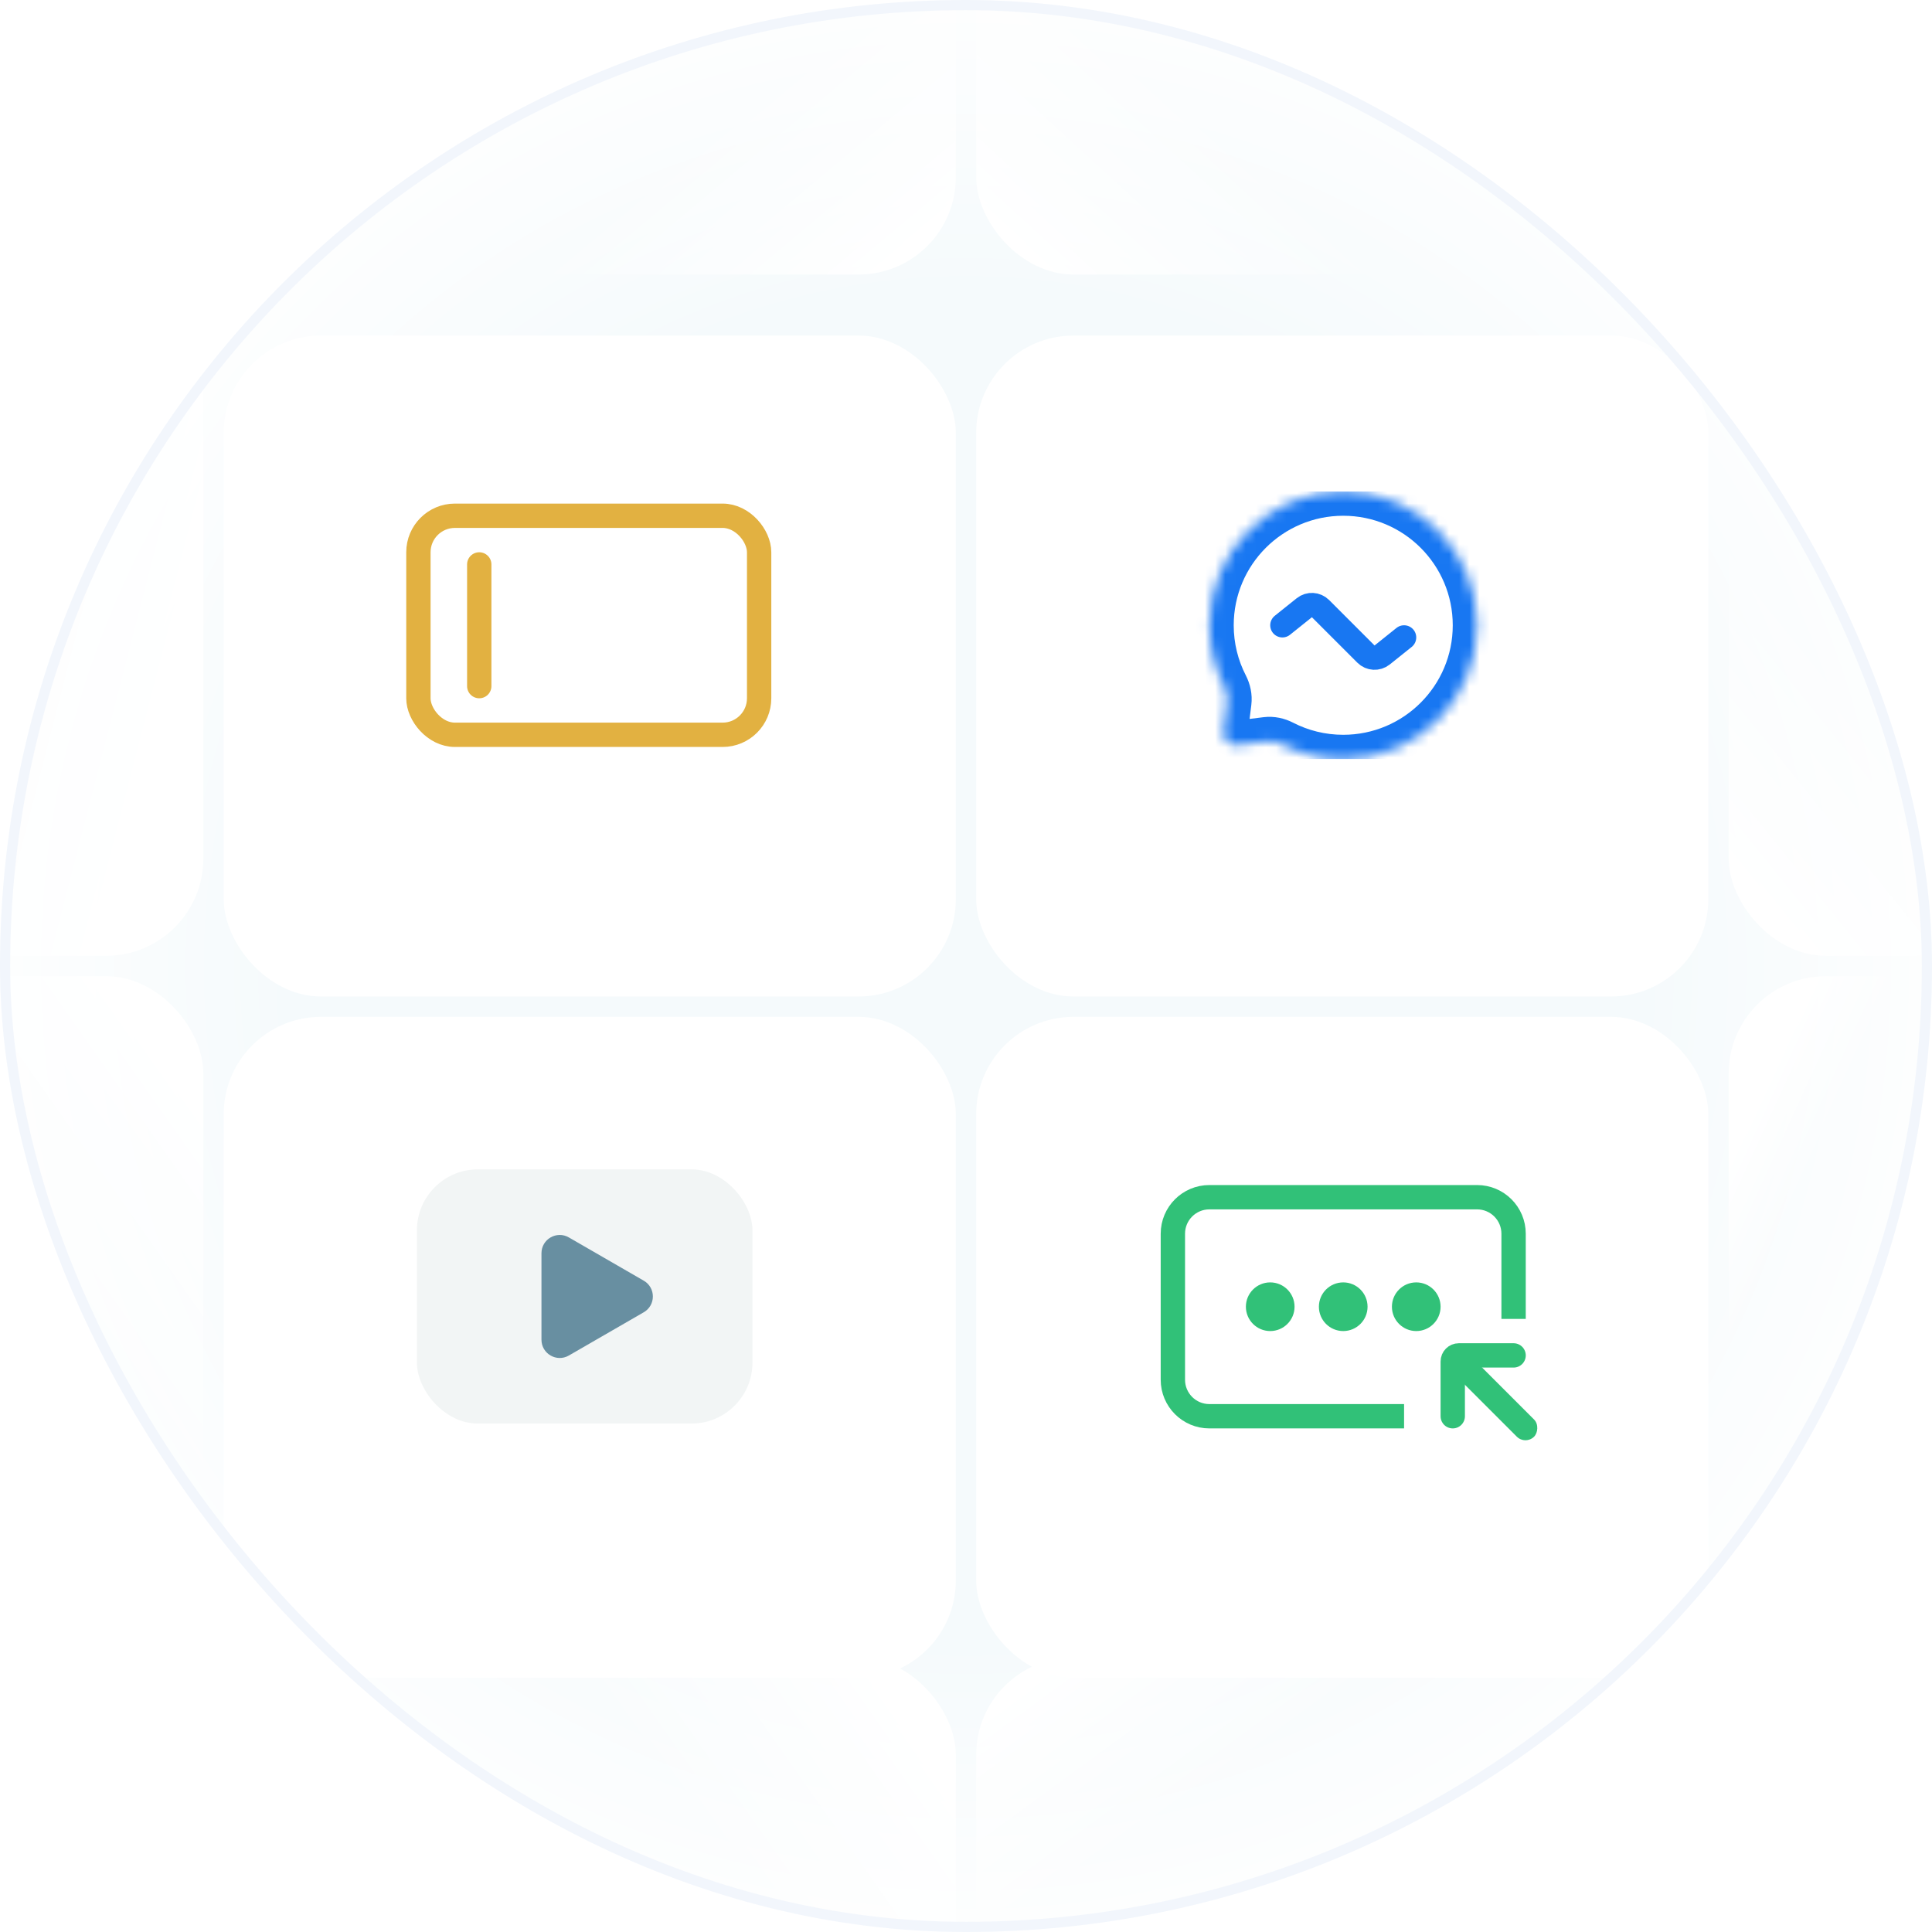 <svg width="190" height="190" viewBox="0 0 190 190" fill="none" xmlns="http://www.w3.org/2000/svg">
<g clip-path="url(#clip0_2437_9858)">
<rect width="190" height="190" rx="95" fill="url(#paint0_radial_2437_9858)"/>
<rect x="22" y="163" width="72" height="65" rx="9.574" fill="url(#paint1_linear_2437_9858)"/>
<rect x="22" y="-38" width="72" height="65" rx="9.574" fill="url(#paint2_linear_2437_9858)"/>
<rect x="170" y="29" width="72" height="65" rx="9.574" fill="url(#paint3_linear_2437_9858)"/>
<rect x="-52" y="29" width="72" height="65" rx="9.574" fill="url(#paint4_linear_2437_9858)"/>
<rect x="170" y="96" width="72" height="65" rx="9.574" fill="url(#paint5_linear_2437_9858)"/>
<rect x="-52" y="96" width="72" height="65" rx="9.574" fill="url(#paint6_linear_2437_9858)"/>
<rect x="96" y="163" width="72" height="65" rx="9.574" fill="url(#paint7_linear_2437_9858)"/>
<rect x="96" y="-38" width="72" height="65" rx="9.574" fill="url(#paint8_linear_2437_9858)"/>
<g filter="url(#filter0_d_2437_9858)">
<rect x="22" y="29" width="72" height="65" rx="9.574" fill="white"/>
</g>
<g filter="url(#filter1_d_2437_9858)">
<rect x="22" y="96" width="72" height="65" rx="9.574" fill="white"/>
</g>
<g filter="url(#filter2_d_2437_9858)">
<rect x="96" y="29" width="72" height="65" rx="9.574" fill="white"/>
</g>
<g filter="url(#filter3_d_2437_9858)">
<rect x="96" y="96" width="72" height="65" rx="9.574" fill="white"/>
</g>
<line x1="47.131" y1="55.508" x2="47.131" y2="67.475" stroke="#E2B141" stroke-width="2.393" stroke-linecap="round"/>
<rect x="41.148" y="50.721" width="33.508" height="21.541" rx="3.59" stroke="#E2B141" stroke-width="2.393"/>
<g clip-path="url(#clip1_2437_9858)">
<mask id="path-17-inside-1_2437_9858" fill="white">
<path fill-rule="evenodd" clip-rule="evenodd" d="M132.098 74.656C139.369 74.656 145.262 68.762 145.262 61.492C145.262 54.221 139.369 48.328 132.098 48.328C124.828 48.328 118.934 54.221 118.934 61.492C118.934 63.659 119.458 65.704 120.386 67.507C120.63 67.981 120.749 68.514 120.683 69.043L120.322 71.932C120.225 72.707 120.884 73.365 121.658 73.268L124.548 72.907C125.077 72.841 125.609 72.96 126.084 73.204C127.886 74.132 129.931 74.656 132.098 74.656Z"/>
</mask>
<path d="M120.322 71.932L117.947 71.635L120.322 71.932ZM121.658 73.268L121.955 75.643H121.955L121.658 73.268ZM126.084 73.204L124.988 75.332L126.084 73.204ZM120.386 67.507L118.258 68.602L120.386 67.507ZM142.869 61.492C142.869 67.44 138.047 72.262 132.098 72.262V77.049C140.69 77.049 147.656 70.084 147.656 61.492H142.869ZM132.098 50.721C138.047 50.721 142.869 55.543 142.869 61.492H147.656C147.656 52.9 140.69 45.934 132.098 45.934V50.721ZM121.328 61.492C121.328 55.543 126.15 50.721 132.098 50.721V45.934C123.506 45.934 116.541 52.9 116.541 61.492H121.328ZM122.514 66.412C121.757 64.939 121.328 63.269 121.328 61.492H116.541C116.541 64.049 117.16 66.468 118.258 68.602L122.514 66.412ZM122.697 72.229L123.058 69.34L118.308 68.746L117.947 71.635L122.697 72.229ZM121.361 70.893C122.135 70.796 122.794 71.455 122.697 72.229L117.947 71.635C117.657 73.959 119.632 75.933 121.955 75.643L121.361 70.893ZM124.251 70.532L121.361 70.893L121.955 75.643L124.845 75.282L124.251 70.532ZM132.098 72.262C130.321 72.262 128.651 71.833 127.179 71.076L124.988 75.332C127.122 76.43 129.541 77.049 132.098 77.049V72.262ZM124.845 75.282C124.822 75.285 124.871 75.272 124.988 75.332L127.179 71.076C126.347 70.648 125.332 70.397 124.251 70.532L124.845 75.282ZM118.258 68.602C118.318 68.719 118.305 68.769 118.308 68.746L123.058 69.34C123.193 68.258 122.942 67.243 122.514 66.412L118.258 68.602Z" fill="#1877F2" mask="url(#path-17-inside-1_2437_9858)"/>
<path d="M126.115 61.492L128.27 59.767C128.746 59.386 129.433 59.424 129.864 59.855L134.333 64.324C134.764 64.755 135.45 64.794 135.927 64.413L138.082 62.688" stroke="#1877F2" stroke-width="2.393" stroke-linecap="round"/>
</g>
<g clip-path="url(#clip2_2437_9858)">
<path d="M138.082 139.279H118.934C116.952 139.279 115.344 137.671 115.344 135.689V121.328C115.344 119.345 116.952 117.738 118.934 117.738H145.262C147.245 117.738 148.852 119.345 148.852 121.328V129.705" stroke="#31C178" stroke-width="2.393"/>
<circle cx="124.918" cy="128.508" r="2.393" fill="#31C178"/>
<circle cx="132.098" cy="128.508" r="2.393" fill="#31C178"/>
<circle cx="139.279" cy="128.508" r="2.393" fill="#31C178"/>
<path d="M148.853 133.295H143.467C143.137 133.295 142.869 133.563 142.869 133.893V139.279" stroke="#31C178" stroke-width="2.393" stroke-linecap="round"/>
<rect x="144.561" y="133.295" width="10.111" height="2.393" rx="1.197" transform="rotate(45 144.561 133.295)" fill="#31C178"/>
</g>
<rect x="41" y="115" width="33" height="25" rx="6" fill="#F2F5F5"/>
<path d="M63.307 125.945C64.504 126.636 64.504 128.364 63.307 129.055L55.943 133.307C54.746 133.998 53.25 133.134 53.25 131.752L53.25 123.248C53.25 121.866 54.746 121.002 55.943 121.693L63.307 125.945Z" fill="#688FA1"/>
</g>
<rect x="0.5" y="0.5" width="189" height="189" rx="94.5" stroke="#F2F6FC"/>
<defs>
<filter id="filter0_d_2437_9858" x="12" y="23" width="92" height="85" filterUnits="userSpaceOnUse" color-interpolation-filters="sRGB">
<feFlood flood-opacity="0" result="BackgroundImageFix"/>
<feColorMatrix in="SourceAlpha" type="matrix" values="0 0 0 0 0 0 0 0 0 0 0 0 0 0 0 0 0 0 127 0" result="hardAlpha"/>
<feOffset dy="4"/>
<feGaussianBlur stdDeviation="5"/>
<feComposite in2="hardAlpha" operator="out"/>
<feColorMatrix type="matrix" values="0 0 0 0 0 0 0 0 0 0 0 0 0 0 0 0 0 0 0.03 0"/>
<feBlend mode="normal" in2="BackgroundImageFix" result="effect1_dropShadow_2437_9858"/>
<feBlend mode="normal" in="SourceGraphic" in2="effect1_dropShadow_2437_9858" result="shape"/>
</filter>
<filter id="filter1_d_2437_9858" x="12" y="90" width="92" height="85" filterUnits="userSpaceOnUse" color-interpolation-filters="sRGB">
<feFlood flood-opacity="0" result="BackgroundImageFix"/>
<feColorMatrix in="SourceAlpha" type="matrix" values="0 0 0 0 0 0 0 0 0 0 0 0 0 0 0 0 0 0 127 0" result="hardAlpha"/>
<feOffset dy="4"/>
<feGaussianBlur stdDeviation="5"/>
<feComposite in2="hardAlpha" operator="out"/>
<feColorMatrix type="matrix" values="0 0 0 0 0 0 0 0 0 0 0 0 0 0 0 0 0 0 0.03 0"/>
<feBlend mode="normal" in2="BackgroundImageFix" result="effect1_dropShadow_2437_9858"/>
<feBlend mode="normal" in="SourceGraphic" in2="effect1_dropShadow_2437_9858" result="shape"/>
</filter>
<filter id="filter2_d_2437_9858" x="86" y="23" width="92" height="85" filterUnits="userSpaceOnUse" color-interpolation-filters="sRGB">
<feFlood flood-opacity="0" result="BackgroundImageFix"/>
<feColorMatrix in="SourceAlpha" type="matrix" values="0 0 0 0 0 0 0 0 0 0 0 0 0 0 0 0 0 0 127 0" result="hardAlpha"/>
<feOffset dy="4"/>
<feGaussianBlur stdDeviation="5"/>
<feComposite in2="hardAlpha" operator="out"/>
<feColorMatrix type="matrix" values="0 0 0 0 0 0 0 0 0 0 0 0 0 0 0 0 0 0 0.03 0"/>
<feBlend mode="normal" in2="BackgroundImageFix" result="effect1_dropShadow_2437_9858"/>
<feBlend mode="normal" in="SourceGraphic" in2="effect1_dropShadow_2437_9858" result="shape"/>
</filter>
<filter id="filter3_d_2437_9858" x="86" y="90" width="92" height="85" filterUnits="userSpaceOnUse" color-interpolation-filters="sRGB">
<feFlood flood-opacity="0" result="BackgroundImageFix"/>
<feColorMatrix in="SourceAlpha" type="matrix" values="0 0 0 0 0 0 0 0 0 0 0 0 0 0 0 0 0 0 127 0" result="hardAlpha"/>
<feOffset dy="4"/>
<feGaussianBlur stdDeviation="5"/>
<feComposite in2="hardAlpha" operator="out"/>
<feColorMatrix type="matrix" values="0 0 0 0 0 0 0 0 0 0 0 0 0 0 0 0 0 0 0.03 0"/>
<feBlend mode="normal" in2="BackgroundImageFix" result="effect1_dropShadow_2437_9858"/>
<feBlend mode="normal" in="SourceGraphic" in2="effect1_dropShadow_2437_9858" result="shape"/>
</filter>
<radialGradient id="paint0_radial_2437_9858" cx="0" cy="0" r="1" gradientUnits="userSpaceOnUse" gradientTransform="translate(95 95) rotate(90) scale(102)">
<stop offset="0.65" stop-color="#F5FAFC"/>
<stop offset="1" stop-color="white"/>
</radialGradient>
<linearGradient id="paint1_linear_2437_9858" x1="38" y1="199.5" x2="87" y2="165" gradientUnits="userSpaceOnUse">
<stop offset="0.586" stop-color="white" stop-opacity="0"/>
<stop offset="1" stop-color="white"/>
</linearGradient>
<linearGradient id="paint2_linear_2437_9858" x1="53" y1="-17.5" x2="89" y2="25.5" gradientUnits="userSpaceOnUse">
<stop offset="0.589" stop-color="white" stop-opacity="0"/>
<stop offset="1" stop-color="white"/>
</linearGradient>
<linearGradient id="paint3_linear_2437_9858" x1="214" y1="55.5" x2="172.5" y2="89" gradientUnits="userSpaceOnUse">
<stop offset="0.586" stop-color="white" stop-opacity="0"/>
<stop offset="1" stop-color="white"/>
</linearGradient>
<linearGradient id="paint4_linear_2437_9858" x1="-36" y1="65.5" x2="14.5" y2="78.5" gradientUnits="userSpaceOnUse">
<stop offset="0.586" stop-color="white" stop-opacity="0"/>
<stop offset="1" stop-color="white"/>
</linearGradient>
<linearGradient id="paint5_linear_2437_9858" x1="192.5" y1="111" x2="175" y2="103" gradientUnits="userSpaceOnUse">
<stop offset="0.586" stop-color="white" stop-opacity="0"/>
<stop offset="1" stop-color="white"/>
</linearGradient>
<linearGradient id="paint6_linear_2437_9858" x1="-36" y1="132.5" x2="13" y2="98" gradientUnits="userSpaceOnUse">
<stop offset="0.586" stop-color="white" stop-opacity="0"/>
<stop offset="1" stop-color="white"/>
</linearGradient>
<linearGradient id="paint7_linear_2437_9858" x1="125.5" y1="198.5" x2="101" y2="165" gradientUnits="userSpaceOnUse">
<stop offset="0.509" stop-color="white" stop-opacity="0"/>
<stop offset="1" stop-color="white"/>
</linearGradient>
<linearGradient id="paint8_linear_2437_9858" x1="138.5" y1="-17" x2="100" y2="25" gradientUnits="userSpaceOnUse">
<stop offset="0.586" stop-color="white" stop-opacity="0"/>
<stop offset="1" stop-color="white"/>
</linearGradient>
<clipPath id="clip0_2437_9858">
<rect width="190" height="190" rx="95" fill="white"/>
</clipPath>
<clipPath id="clip1_2437_9858">
<rect width="43.082" height="26.328" fill="white" transform="translate(110.557 48.328)"/>
</clipPath>
<clipPath id="clip2_2437_9858">
<rect width="43.082" height="26.328" fill="white" transform="translate(110.557 115.344)"/>
</clipPath>
</defs>
</svg>
